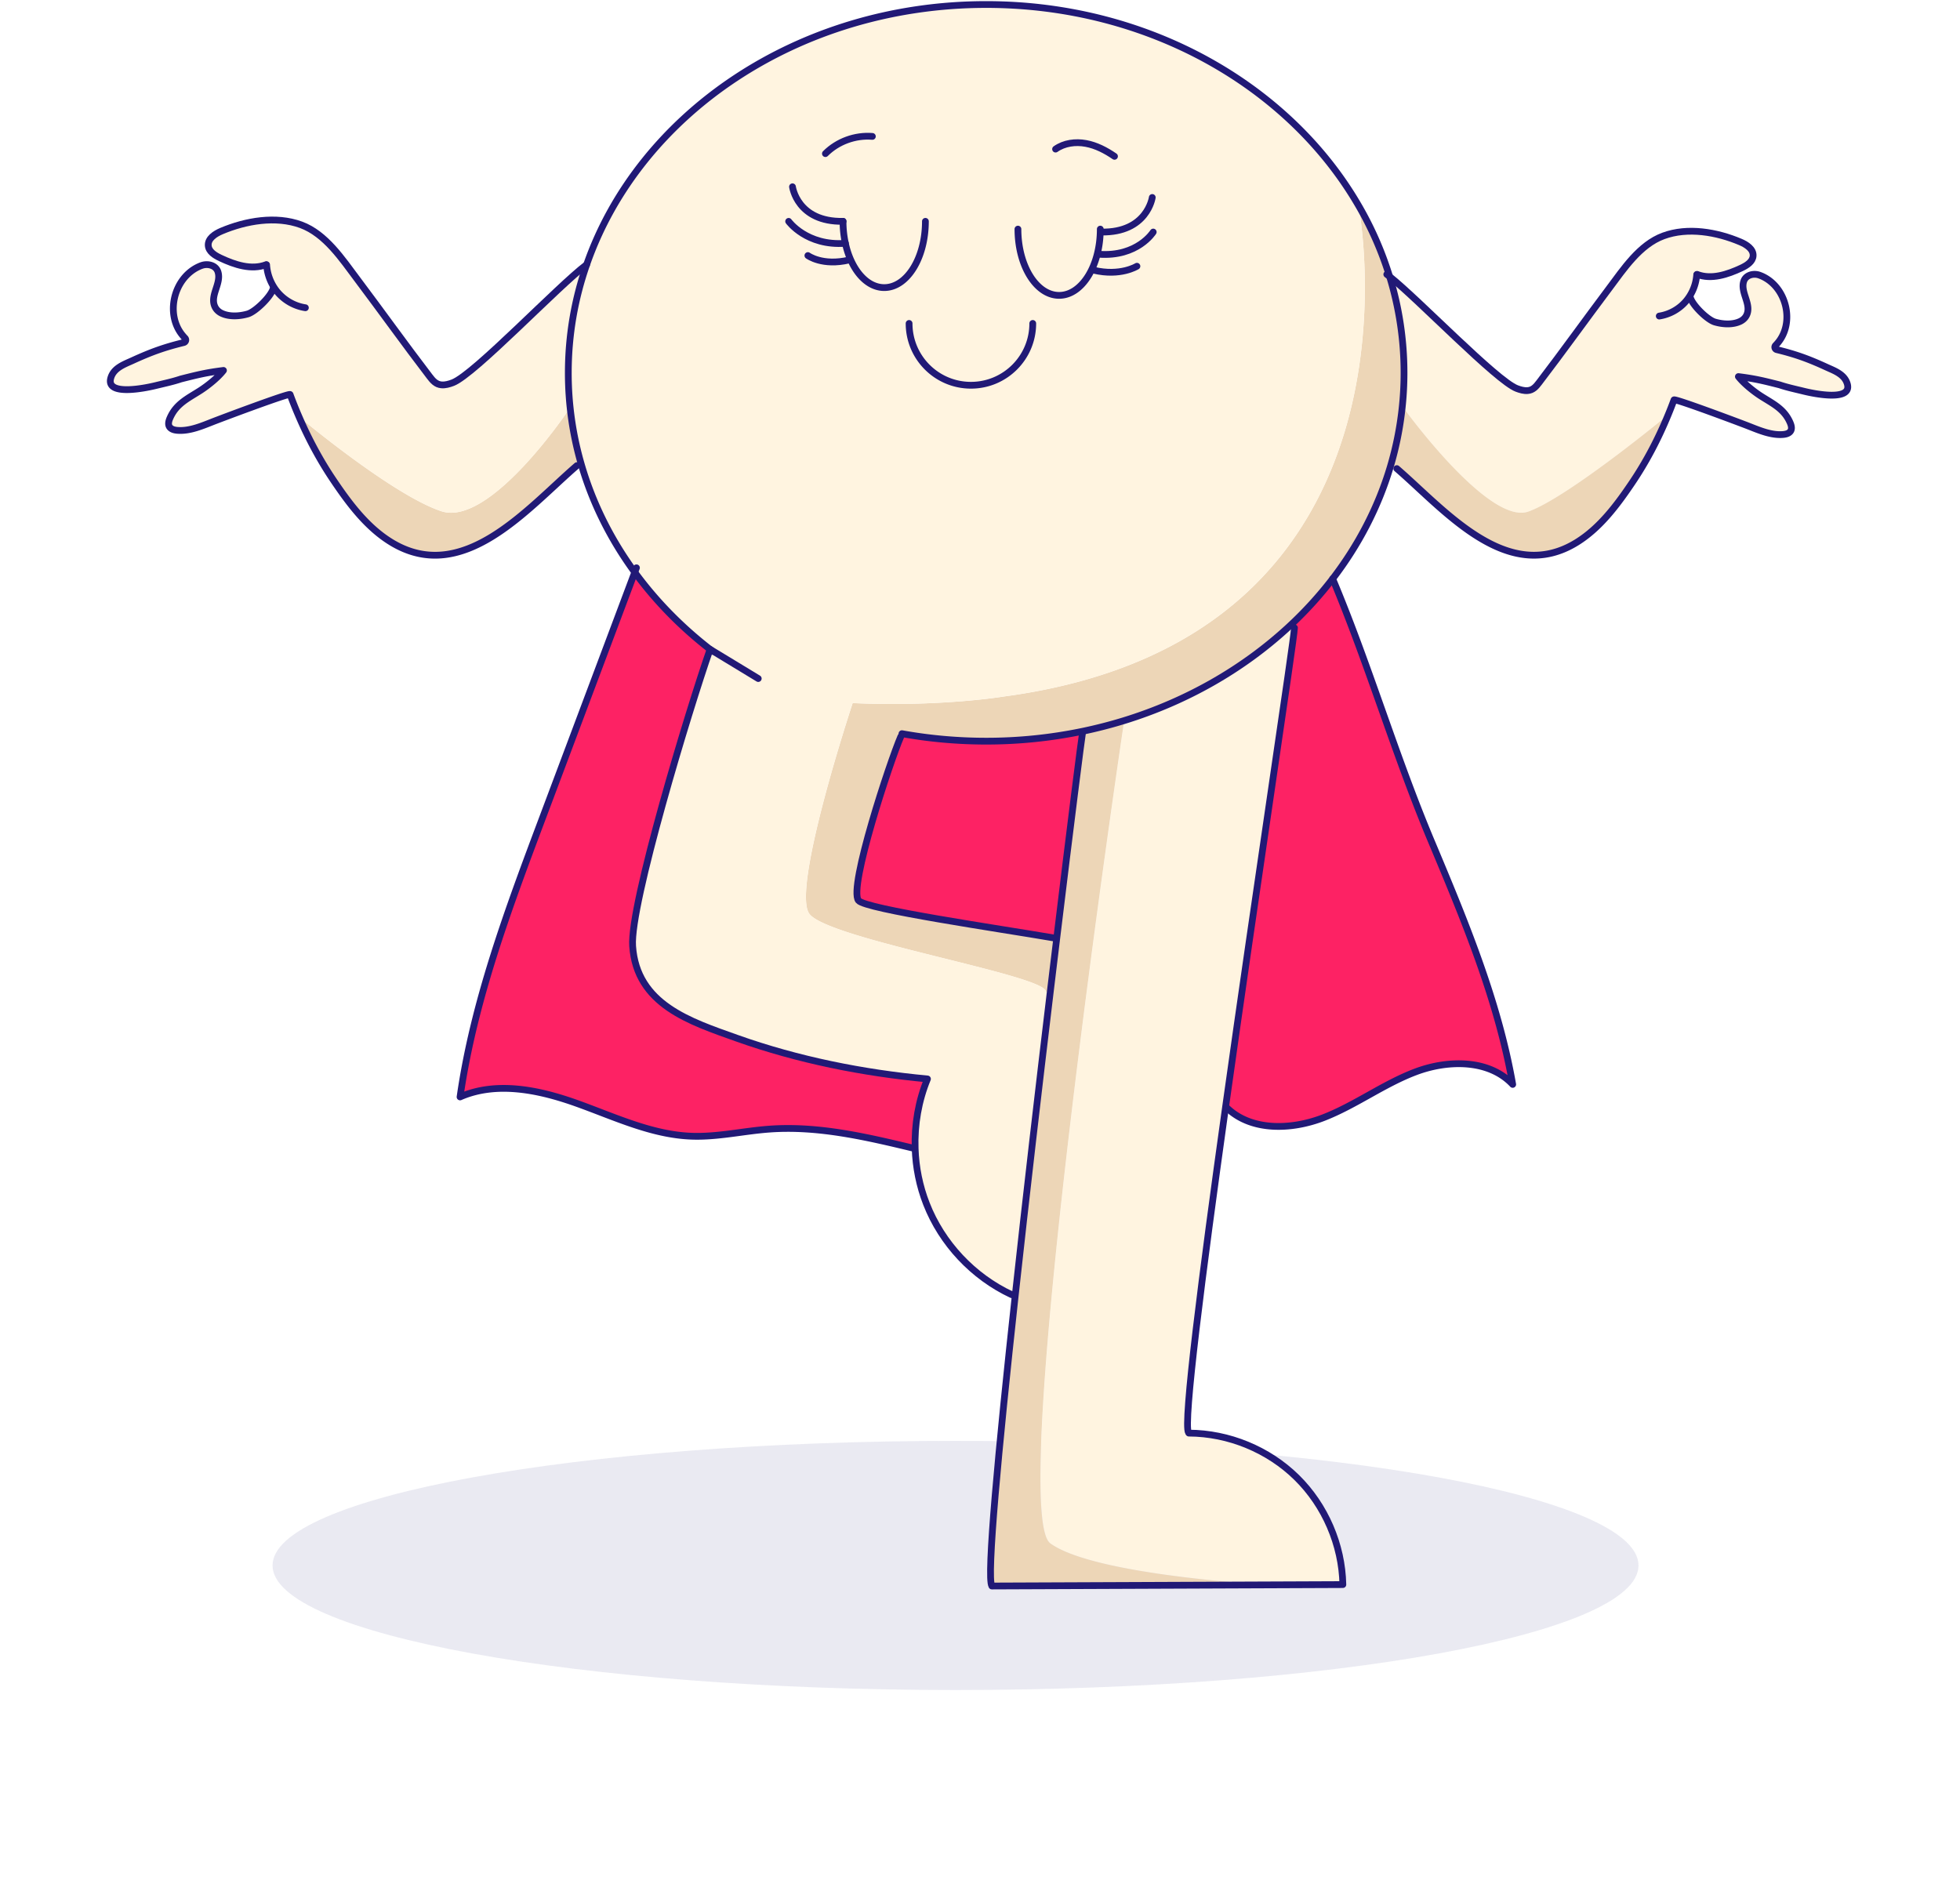 <svg width="388" height="375" viewBox="0 0 388 420" fill="none" xmlns="http://www.w3.org/2000/svg">
    <style type="text/css">
        .main {
            -webkit-transform: translateY(45px);
            transform: translateY(45px);
        }
        .char {
            -webkit-transform-origin: 50%;
            transform-origin: 50%;
            -webkit-animation: char 3.5s ease-out infinite;
            animation: char 3.5s ease-out infinite;
        }
        .scale {
            -webkit-transform-origin: 50%;
            transform-origin: 50%;
            -webkit-animation: scale 3.5s ease-out infinite;
            animation: scale 3.5s ease-out infinite;
        }

        @keyframes scale {
            0%, 100% {
                -webkit-transform: scale(1) translateY(0);
                transform: scale(1) translateY(0);
            }
            50% {
                -webkit-transform: scale(.75) translateY(50px);
                transform: scale(.75) translateY(50px);
            }
        }
        @-webkit-keyframes scale {
            0%, 100% {
                -webkit-transform: scale(1) translateY(0);
                transform: scale(1) translateY(0);
            }
            50% {
                -webkit-transform: scale(.75) translateY(50px);
                transform: scale(.75) translateY(50px);
            }
        }

        @keyframes char {
            0%, 100% {
                -webkit-transform: translateY(0);
                transform: translateY(0);
            }
            50% {
                -webkit-transform: translateY(-45px);
                transform: translateY(-45px);
            }
        }
        @-webkit-keyframes char {
            0%, 100% {
                -webkit-transform: translateY(0);
                transform: translateY(0);
            }
            50% {
                -webkit-transform: translateY(-45px);
                transform: translateY(-45px);
            }
        }
    </style>
    <g class="main">
        <path class="scale" d="M188.573 374.73c83.63 0 151.425-12.366 151.425-27.62 0-15.255-67.795-27.621-151.425-27.621-83.629 0-151.425 12.366-151.425 27.621 0 15.254 67.796 27.62 151.425 27.62z" fill="#2C2B7E" fill-opacity=".1"/>
        <g class="char">
            <path d="m351.309 65.7.14.088c.332 1.737 3.8 5.132 5.5 5.614 1.737.498 3.893.648 5.568-.14.57-.264 1.068-.694 1.368-1.244 1.359-2.457-1.389-5.132-.554-7.667.451-1.374 2.115-1.788 3.38-1.379.217.073.43.156.643.249 5.526 2.462 7.387 10.435 3.385 14.961-.073.078-.203.228-.358.389a.568.568 0 0 0 .27.948c4.095 1.001 6.925 2.001 11 3.873 1.757.809 4.09 1.586 4.666 3.826.959 3.79-7.32 2.094-9.684 1.519-1.758-.43-3.629-.82-5.34-1.405-3.634-.913-5.427-1.369-9.149-1.835 1.166 1.513 3.385 3.291 5.013 4.334 2.7 1.72 5.111 2.814 6.438 5.837.306.694.56 1.607-.114 2.177-.384.326-.902.44-1.405.487-2.639.239-5.329-.933-7.729-1.876-1.587-.622-16.34-6.175-16.48-5.79a95.276 95.276 0 0 1-1.291 3.296s-22.12 18.289-30.98 21.452c-8.854 3.162-27.765-23.085-27.765-23.085l-.223-.026a72.714 72.714 0 0 0-2.799-29.005c6.531 5.205 23.711 23.121 28.206 24.832.767.29 1.576.529 2.4.467 1.208-.088 1.892-.918 2.571-1.815 5.252-6.874 10.285-13.903 15.48-20.819 3.24-4.318 6.791-9.725 12.047-11.664 5.423-2.006 11.866-.86 17.05 1.333 1.39.58 2.955 1.601 2.847 3.1-.089 1.296-1.411 2.11-2.582 2.67-3.079 1.446-6.646 2.643-9.834 1.43l-.083.026a10.345 10.345 0 0 1-1.602 4.842z" fill="#FFF4E0"/>
            <path d="M346.573 91.97c-2.162 5.25-4.79 10.316-7.973 15.028-3.333 4.945-7.118 10.036-12.25 13.229-15.453 9.617-29.336-7.174-39.943-16.324l-1.43-.425a73.052 73.052 0 0 0 2.628-13.167l.223.025s18.916 26.247 27.765 23.085c8.86-3.168 30.98-21.452 30.98-21.452z" fill="#EDD6B7"/>
            <path d="M294.019 186.386c7.371 17.558 14.8 35.303 18.097 54.059-5.236-5.578-14.292-5.49-21.457-2.805-7.164 2.685-13.406 7.439-20.544 10.197-7.138 2.753-16.148 3.043-21.55-2.379l-.114-.016c6.781-48.367 15.189-103.649 15.272-106.241l-1.285-.187a85 85 0 0 0 9.761-10.684c7.994 19.067 13.815 38.994 21.82 58.056z" fill="#FD2264"/>
            <path d="M225.982 159.777a102.434 102.434 0 0 1-9.3 2.39 104.878 104.878 0 0 1-21.311 2.172c-6.392 0-12.639-.57-18.668-1.659l-.254.643c-2.374 5.469-11.633 33.452-9.388 36.345 1.488 1.918 31.109 6.21 43.38 8.315l.58.073c-.466 3.841-.949 7.828-1.441 11.923l-.985-.119c0-3.665-48.465-11.623-52.452-17.268-3.986-5.646 9.627-46.693 9.627-46.693 19.596.871 33.452-1.451 33.452-1.451 97.19-12.955 78.699-108.875 78.699-108.875a75.131 75.131 0 0 1 6.889 15.734 72.88 72.88 0 0 1 3.204 21.368 73.066 73.066 0 0 1-3.033 20.804c-2.68 8.984-7.045 17.361-12.789 24.857a85 85 0 0 1-9.761 10.684c-10.01 9.254-22.468 16.444-36.449 20.757z" fill="#EDD6B7"/>
            <path d="M134.151 143.975c-6.417-4.977-12.042-10.731-16.697-17.092-5.319-7.268-9.363-15.324-11.856-23.934a72.543 72.543 0 0 1-2.877-20.28c0-8.357 1.42-16.413 4.069-24.002C118.418 25.277 153.674 1 195.364 1c36.013 0 67.221 18.113 82.555 44.567 0 0 18.492 95.92-78.708 108.869 0 0-13.857 2.323-33.453 1.452 0 0-13.613 41.047-9.627 46.692 3.987 5.646 52.452 13.603 52.452 17.268l.985.119c-2.55 21.219-5.37 45.386-7.75 67.185l-.783-.083c-8.558-3.997-15.489-11.379-18.921-20.181a36.943 36.943 0 0 1-2.494-12.24c-.176-5.256.736-10.554 2.732-15.422-14.297-1.332-28.673-4.204-42.213-9.02-10.456-3.722-22.276-7.486-23.157-20.451-.633-9.181 12.54-52.535 17.169-65.78z" fill="#FFF4E0"/>
            <path d="m274.457 351.345-16.387.068s-38.698-2.069-48.475-9.202c-9.731-7.107 16.153-180.896 16.386-182.43 13.987-4.319 26.439-11.509 36.454-20.762l1.286.186c-.083 2.587-8.491 57.874-15.272 106.241-5.22 37.227-9.471 70.363-8.217 72.224l.083.093c8.839.037 17.61 3.645 23.914 9.845 6.293 6.189 10.047 14.899 10.228 23.737z" fill="#FFF4E0"/>
            <path d="m258.066 351.413-61.441.249c-1.218-1.815 1.441-30.228 5.194-64.505 2.385-21.799 5.205-45.967 7.751-67.185.492-4.095.974-8.082 1.441-11.923 3.089-25.485 5.505-44.427 5.723-45.604l-.062-.28a100.654 100.654 0 0 0 9.3-2.39c-.234 1.535-26.117 175.324-16.387 182.431 9.777 7.138 48.481 9.207 48.481 9.207z" fill="#EDD6B7"/>
            <path d="m216.679 162.165.062.28c-.223 1.177-2.634 20.119-5.723 45.604l-.581-.073c-12.27-2.105-41.892-6.392-43.38-8.315-2.239-2.893 7.02-30.876 9.389-36.345l.254-.643a105.06 105.06 0 0 0 18.667 1.659c7.33.005 14.469-.747 21.312-2.167zM179.622 254.655l-.14.005c-10.549-2.535-21.306-5.086-32.135-4.298-5.781.415-11.509 1.789-17.299 1.576-8.86-.326-17.092-4.297-25.433-7.283-8.341-2.986-17.776-4.977-25.894-1.426 3.063-21.285 10.679-41.617 18.237-61.747 6.833-18.195 13.665-36.391 20.498-54.592 4.655 6.36 10.279 12.115 16.697 17.091-4.629 13.245-17.802 56.599-17.169 65.791.886 12.965 12.701 16.728 23.157 20.451 13.54 4.815 27.916 7.687 42.213 9.02-1.996 4.852-2.908 10.15-2.732 15.412z" fill="#FD2264"/>
            <path d="m105.595 102.954-.969.285c-10.975 9.472-25.34 26.843-41.327 16.89-5.314-3.302-9.228-8.569-12.675-13.686-2.981-4.422-5.5-9.144-7.61-14.038 0 0 20.782 17.413 31.575 20.954 10.799 3.545 28.191-22.463 28.191-22.463l.394-.046a72.732 72.732 0 0 0 2.421 12.104z" fill="#EDD6B7"/>
            <path d="M37.484 63.711a10.556 10.556 0 0 1-1.649-5.002l-.093-.031c-3.292 1.254-6.983.02-10.171-1.483-1.219-.575-2.577-1.41-2.675-2.753-.114-1.555 1.508-2.607 2.94-3.214 5.37-2.265 12.031-3.452 17.645-1.384 5.433 2.006 9.109 7.605 12.463 12.074 5.376 7.154 10.58 14.432 16.018 21.54.705.922 1.41 1.777 2.66 1.876.845.067 1.69-.181 2.483-.482 4.8-1.825 23.489-21.57 29.683-26.185a72.63 72.63 0 0 0-4.069 24.002c0 2.758.156 5.485.456 8.175l-.394.047s-17.392 26.008-28.19 22.462C63.792 109.808 43.015 92.4 43.015 92.4a93.767 93.767 0 0 1-1.975-4.925c-.145-.394-15.412 5.35-17.05 5.993-2.489.974-5.272 2.187-8.004 1.944-.519-.052-1.058-.166-1.452-.508-.695-.586-.43-1.535-.114-2.25 1.374-3.126 3.867-4.256 6.661-6.04 1.685-1.078 3.977-2.913 5.184-4.484-3.846.482-5.702.949-9.46 1.898-1.773.6-3.707 1.005-5.527 1.451-2.441.596-11.016 2.348-10.02-1.57.59-2.318 3.012-3.127 4.826-3.961 4.215-1.934 7.144-2.966 11.379-4.002a.59.59 0 0 0 .28-.985 5.674 5.674 0 0 1-.368-.405c-4.147-4.68-2.224-12.923 3.499-15.474a5.75 5.75 0 0 1 .669-.26c1.3-.42 3.027.006 3.494 1.426.866 2.624-1.98 5.387-.58 7.932.315.57.829 1.01 1.414 1.286 1.732.814 3.966.658 5.765.145 1.752-.503 5.345-4.023 5.692-5.812l.156-.088z" fill="#FFF4E0"/>
            <path d="M352.908 60.87a10.22 10.22 0 0 1-1.591 4.836 9.88 9.88 0 0 1-.938 1.239 9.817 9.817 0 0 1-5.775 3.136" stroke="#211976" stroke-width="1.5" stroke-miterlimit="10" stroke-linecap="round" stroke-linejoin="round"/>
            <path d="M286.414 103.903c10.607 9.155 24.489 25.94 39.943 16.324 5.132-3.193 8.916-8.284 12.25-13.23 3.183-4.717 5.811-9.777 7.973-15.028a84.562 84.562 0 0 0 1.29-3.297c.14-.384 14.894 5.168 16.48 5.79 2.401.939 5.091 2.11 7.73 1.877.503-.047 1.021-.16 1.405-.487.674-.57.419-1.483.114-2.178-1.327-3.022-3.738-4.116-6.439-5.837-1.628-1.042-3.846-2.82-5.013-4.334 3.722.467 5.516.918 9.15 1.836 1.711.58 3.577.969 5.339 1.404 2.364.581 10.643 2.271 9.684-1.518-.575-2.235-2.903-3.017-4.665-3.826-4.07-1.872-6.9-2.872-11.001-3.873a.566.566 0 0 1-.269-.948c.155-.161.285-.311.357-.39 4.007-4.525 2.141-12.498-3.385-14.96a9.537 9.537 0 0 0-.643-.25c-1.259-.414-2.924.006-3.38 1.38-.834 2.535 1.908 5.21.555 7.667-.301.55-.798.975-1.369 1.244-1.674.788-3.831.638-5.567.14-1.701-.482-5.169-3.883-5.5-5.614" stroke="#211976" stroke-width="1.5" stroke-miterlimit="10" stroke-linecap="round" stroke-linejoin="round"/>
            <path d="M352.993 60.843c3.189 1.213 6.75.015 9.835-1.43 1.176-.56 2.493-1.375 2.581-2.67.109-1.499-1.457-2.52-2.846-3.1-5.184-2.194-11.628-3.34-17.05-1.333-5.257 1.934-8.808 7.346-12.048 11.664-5.194 6.916-10.223 13.95-15.479 20.819-.684.897-1.369 1.726-2.571 1.814-.819.063-1.628-.176-2.401-.466-4.494-1.71-21.674-19.627-28.206-24.832-.217-.17-.42-.326-.617-.471" stroke="#211976" stroke-width="1.5" stroke-miterlimit="10" stroke-linecap="round" stroke-linejoin="round"/>
            <path d="M134.732 144.426c-.197-.15-.394-.295-.581-.451-6.417-4.977-12.042-10.731-16.697-17.092-5.319-7.268-9.363-15.324-11.856-23.934a72.541 72.541 0 0 1-2.877-20.28c0-8.357 1.42-16.413 4.069-24.002C118.418 25.277 153.674 1 195.364 1c36.013 0 67.221 18.113 82.555 44.567a75.082 75.082 0 0 1 6.89 15.733 72.88 72.88 0 0 1 3.204 21.369c0 2.571-.135 5.122-.405 7.636a73.045 73.045 0 0 1-2.628 13.167c-2.68 8.984-7.045 17.362-12.789 24.858a85.01 85.01 0 0 1-9.762 10.684c-10.015 9.253-22.467 16.444-36.453 20.762a102.54 102.54 0 0 1-9.301 2.39 104.87 104.87 0 0 1-21.311 2.172c-6.392 0-12.639-.57-18.668-1.659M35.832 58.713c.114 1.768.69 3.51 1.648 5.002.286.451.612.882.97 1.28 1.545 1.722 3.691 2.899 5.977 3.24" stroke="#211976" stroke-width="1.5" stroke-miterlimit="10" stroke-linecap="round" stroke-linejoin="round"/>
            <path d="M104.627 103.24c-10.975 9.472-25.34 26.843-41.327 16.89-5.314-3.302-9.228-8.569-12.675-13.686-2.98-4.422-5.5-9.144-7.61-14.038a93.767 93.767 0 0 1-1.975-4.925c-.145-.394-15.412 5.35-17.05 5.993-2.489.974-5.272 2.188-8.004 1.944-.519-.052-1.058-.166-1.452-.508-.695-.586-.43-1.535-.114-2.25 1.374-3.126 3.867-4.256 6.661-6.04 1.685-1.078 3.977-2.913 5.184-4.484-3.846.483-5.702.95-9.46 1.898-1.773.601-3.707 1.005-5.527 1.451-2.441.596-11.016 2.349-10.02-1.57.59-2.318 3.012-3.127 4.826-3.961 4.215-1.934 7.144-2.965 11.379-4.002a.59.59 0 0 0 .28-.985 5.674 5.674 0 0 1-.368-.404c-4.147-4.682-2.224-12.924 3.499-15.475a5.75 5.75 0 0 1 .669-.259c1.3-.42 3.027.005 3.494 1.426.866 2.623-1.98 5.386-.58 7.931.315.57.829 1.011 1.414 1.286 1.732.814 3.966.658 5.765.145 1.752-.503 5.345-4.023 5.692-5.811" stroke="#211976" stroke-width="1.5" stroke-miterlimit="10" stroke-linecap="round" stroke-linejoin="round"/>
            <path d="M35.738 58.684c-3.291 1.254-6.982.02-10.17-1.483-1.219-.575-2.577-1.41-2.676-2.753-.114-1.555 1.509-2.607 2.94-3.214 5.37-2.265 12.032-3.452 17.646-1.384 5.433 2.006 9.108 7.605 12.462 12.074 5.376 7.154 10.581 14.432 16.019 21.54.705.922 1.41 1.777 2.66 1.876.844.067 1.69-.182 2.483-.482 4.8-1.825 23.488-21.571 29.683-26.185M263.72 139.206c-.083 2.587-8.491 57.874-15.272 106.241-5.22 37.227-9.471 70.363-8.217 72.224M216.738 162.445c-.223 1.177-2.634 20.119-5.724 45.604-.466 3.841-.948 7.828-1.441 11.923-2.55 21.218-5.37 45.386-7.75 67.185-3.748 34.277-6.407 62.69-5.194 64.505M240.305 317.764c8.839.036 17.61 3.644 23.914 9.844 6.299 6.195 10.052 14.904 10.233 23.743l-16.386.067-61.441.249M144.837 150.455l-10.685-6.485v.005c-4.629 13.245-17.802 56.599-17.169 65.79.886 12.965 12.701 16.729 23.157 20.451 13.541 4.816 27.916 7.688 42.213 9.02-2.001 4.868-2.908 10.166-2.732 15.423.135 4.183.97 8.341 2.494 12.239 3.432 8.803 10.357 16.185 18.921 20.182M176.441 163.321c-2.374 5.469-11.633 33.453-9.388 36.345 1.488 1.918 31.109 6.211 43.38 8.316" stroke="#211976" stroke-width="1.5" stroke-miterlimit="10" stroke-linecap="round" stroke-linejoin="round"/>
            <path d="M210.754 33.062c1.913-1.353 4.417-1.68 6.718-1.255 2.297.42 4.417 1.535 6.351 2.857M159.725 34.064c2.7-2.701 6.609-4.132 10.414-3.82" stroke="#211976" stroke-width="1.5" stroke-linecap="round" stroke-linejoin="round"/>
            <path d="M117.829 125.899c-.125.327-.249.659-.373.985l-20.498 54.593c-7.558 20.13-15.174 40.461-18.237 61.747 8.118-3.551 17.553-1.56 25.894 1.426 8.346 2.986 16.578 6.956 25.432 7.283 5.791.213 11.514-1.161 17.3-1.576 10.829-.788 21.586 1.763 32.135 4.298M272.185 128.33c8.004 19.067 13.826 38.994 21.825 58.056 7.372 17.558 14.8 35.303 18.097 54.059-5.235-5.578-14.292-5.49-21.456-2.805-7.165 2.685-13.406 7.439-20.544 10.197-7.139 2.753-16.149 3.043-21.55-2.379M205.697 71.715c0 7.569-6.137 13.706-13.706 13.706s-13.712-6.138-13.712-13.706M181.896 49.077c0 8.113-4.085 14.691-9.129 14.691-3.981 0-7.372-4.1-8.616-9.824a22.614 22.614 0 0 1-.518-4.873M220.67 50.803c0 8.113-4.085 14.691-9.129 14.691s-9.129-6.578-9.129-14.691" stroke="#211976" stroke-width="1.5" stroke-miterlimit="10" stroke-linecap="round" stroke-linejoin="round"/>
            <path d="M152.426 41.414s1.047 7.843 11.213 7.662M151.574 49.081s3.982 5.521 12.582 4.868M155.838 56.665s3.23 2.4 9.165.975M232.194 43.782s-1.119 7.844-11.296 7.667M232.408 51.45s-3.478 5.573-12.084 4.92M228.795 59.03s-3.665 2.301-9.596.88" stroke="#211976" stroke-width="1.5" stroke-miterlimit="10" stroke-linecap="round" stroke-linejoin="round"/>
        </g>
    </g>
</svg>
